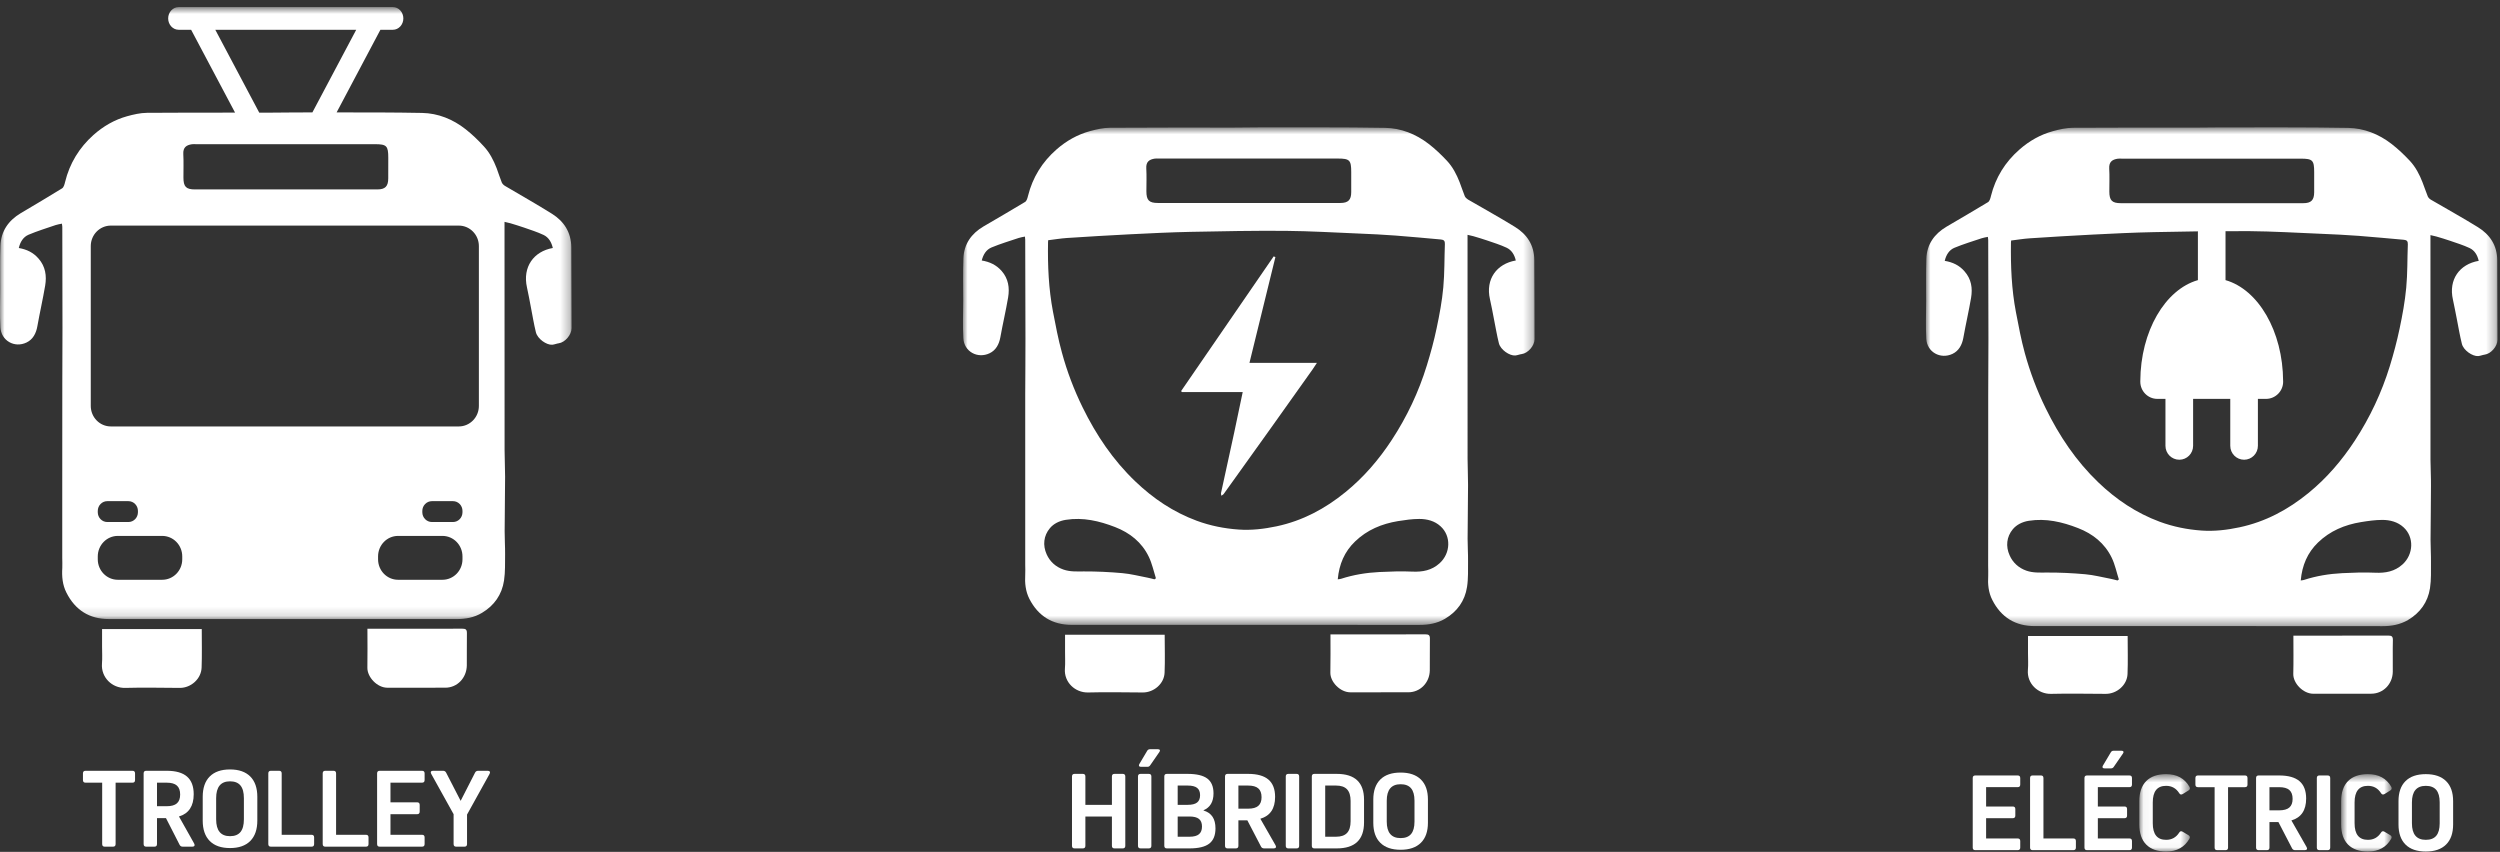 <svg width="270" height="92" viewBox="0 0 270 92" fill="none" xmlns="http://www.w3.org/2000/svg">
<rect x="0" y="0" width="270" height="92" fill="#333333" stroke="none"/>
<mask id="mask0_312_97" style="mask-type:alpha" maskUnits="userSpaceOnUse" x="0" y="0" width="62" height="67">
<path d="M0 0.767H61.727V66.861H0V0.767Z" fill="white"/>
</mask>
<g mask="url(#mask0_312_97)">
<path fill-rule="evenodd" clip-rule="evenodd" d="M51.719 43.839C51.719 45.064 50.749 46.056 49.546 46.056H11.976C10.77 46.056 9.803 45.064 9.803 43.839V26.579C9.803 25.356 10.77 24.364 11.976 24.364H49.546C50.749 24.364 51.719 25.356 51.719 26.579V43.839ZM49.948 55.324C49.948 55.907 49.492 56.379 48.92 56.379H46.65C46.078 56.379 45.61 55.907 45.61 55.324V55.179C45.61 54.596 46.078 54.124 46.65 54.124H48.92C49.492 54.124 49.948 54.596 49.948 55.179V55.324ZM49.948 60.401C49.948 61.626 48.982 62.616 47.783 62.616H42.994C41.795 62.616 40.831 61.626 40.831 60.401V60.096C40.831 58.87 41.795 57.878 42.994 57.878H47.783C48.982 57.878 49.948 58.87 49.948 60.096V60.401ZM10.559 55.324V55.179C10.559 54.596 11.019 54.124 11.588 54.124H13.864C14.436 54.124 14.897 54.596 14.897 55.179V55.324C14.897 55.907 14.436 56.379 13.864 56.379H11.588C11.019 56.379 10.559 55.907 10.559 55.324ZM19.683 60.401C19.683 61.626 18.719 62.616 17.513 62.616H12.724C11.532 62.616 10.559 61.626 10.559 60.401V60.096C10.559 58.87 11.532 57.878 12.724 57.878H17.513C18.719 57.878 19.683 58.87 19.683 60.096V60.401ZM20.715 15.579C20.861 15.556 21.013 15.572 21.166 15.572H40.499C41.763 15.574 41.934 15.755 41.934 17.045C41.934 17.783 41.934 18.522 41.93 19.259C41.93 20.122 41.604 20.456 40.759 20.458C37.453 20.46 34.144 20.458 30.831 20.458C27.569 20.458 24.313 20.46 21.051 20.458C20.095 20.458 19.811 20.161 19.811 19.18C19.807 18.338 19.843 17.491 19.797 16.652C19.752 15.919 20.129 15.67 20.715 15.579ZM23.252 3.216H38.472L33.738 12.141C33.135 12.144 32.532 12.144 31.929 12.144C31.041 12.141 30.154 12.166 29.267 12.166H27.999L23.252 3.216ZM61.7 26.71C61.689 25.101 60.913 23.903 59.617 23.091C57.95 22.042 56.228 21.083 54.536 20.076C54.398 19.993 54.256 19.854 54.193 19.709C53.989 19.203 53.83 18.681 53.639 18.171C53.306 17.31 52.884 16.488 52.263 15.817C51.653 15.151 50.995 14.514 50.288 13.958C48.916 12.876 47.308 12.229 45.592 12.197C42.512 12.138 39.428 12.138 36.354 12.141L41.084 3.216H42.432C43.052 3.216 43.562 2.667 43.562 1.989C43.562 1.315 43.052 0.766 42.432 0.766H19.298C18.67 0.766 18.162 1.315 18.162 1.989C18.162 2.667 18.67 3.216 19.298 3.216H20.642L25.387 12.164C22.216 12.163 19.042 12.163 15.871 12.186C15.153 12.191 14.422 12.363 13.722 12.555C12.364 12.933 11.151 13.634 10.09 14.579C8.563 15.948 7.52 17.636 7.027 19.663C6.969 19.908 6.885 20.235 6.702 20.345C5.226 21.265 3.714 22.14 2.217 23.037C0.908 23.827 0.097 24.974 0.045 26.556C-0.008 28.114 0.028 29.674 0.02 31.235C0.017 32.604 -0.035 33.975 0.041 35.341C0.121 36.799 1.573 37.617 2.872 36.988C3.552 36.661 3.902 36.008 4.037 35.225C4.297 33.761 4.63 32.309 4.879 30.842C5.055 29.785 4.913 28.785 4.165 27.929C3.596 27.272 2.893 26.932 2.03 26.785C2.183 26.125 2.512 25.596 3.077 25.353C4.033 24.949 5.031 24.644 6.008 24.308C6.22 24.236 6.442 24.207 6.687 24.154C6.702 24.308 6.729 24.406 6.729 24.506C6.736 28.134 6.747 31.763 6.747 35.393C6.75 37.447 6.729 39.504 6.729 41.557C6.723 45.197 6.729 48.839 6.723 52.478V60.244C6.723 60.605 6.747 60.968 6.729 61.325C6.667 62.256 6.75 63.165 7.169 63.996C8.122 65.895 9.661 66.857 11.747 66.857C24.264 66.857 36.781 66.851 49.304 66.861C50.278 66.861 51.206 66.697 52.056 66.188C53.376 65.399 54.207 64.223 54.436 62.694C54.578 61.757 54.536 60.789 54.551 59.835C54.557 59.019 54.499 58.2 54.502 57.385C54.509 55.417 54.544 53.446 54.551 51.476C54.551 50.516 54.495 49.556 54.495 48.596C54.488 40.575 54.488 32.554 54.488 24.533V23.961C54.741 24.022 54.935 24.057 55.122 24.112C55.611 24.262 56.103 24.406 56.588 24.576C57.299 24.825 58.02 25.052 58.706 25.374C59.25 25.631 59.554 26.144 59.704 26.783C57.635 27.148 56.418 28.836 56.914 31.046C57.074 31.756 57.198 32.474 57.336 33.187C57.51 34.089 57.659 34.996 57.877 35.887C58.053 36.599 59.028 37.279 59.644 37.231C59.884 37.21 60.113 37.105 60.348 37.073C61.024 36.981 61.727 36.16 61.727 35.452C61.717 32.536 61.717 29.624 61.7 26.71Z" fill="white"/>
</g>
<path fill-rule="evenodd" clip-rule="evenodd" d="M11.023 67.941V69.824C11.023 70.441 11.062 71.063 11.013 71.672C10.895 73.159 12.111 74.328 13.518 74.293C15.49 74.236 17.459 74.285 19.43 74.293C20.625 74.293 21.721 73.323 21.773 72.118C21.825 70.737 21.79 69.358 21.79 67.941H11.023Z" fill="white"/>
<path fill-rule="evenodd" clip-rule="evenodd" d="M49.928 67.898C46.65 67.912 43.364 67.906 40.079 67.906H39.681C39.681 69.343 39.705 70.724 39.677 72.104C39.656 73.13 40.741 74.278 41.84 74.274C43.926 74.271 46.012 74.278 48.098 74.271C49.383 74.271 50.392 73.216 50.416 71.875C50.433 70.713 50.403 69.548 50.426 68.387C50.433 67.983 50.291 67.898 49.928 67.898Z" fill="white"/>
<path fill-rule="evenodd" clip-rule="evenodd" d="M12.486 84.529V91.157C12.486 91.346 12.393 91.44 12.208 91.44H11.312C11.127 91.44 11.035 91.346 11.035 91.157V84.529H9.236C9.051 84.529 8.959 84.434 8.959 84.245V83.528C8.959 83.339 9.051 83.245 9.236 83.245H14.309C14.493 83.245 14.585 83.339 14.585 83.528V84.245C14.585 84.434 14.493 84.529 14.309 84.529H12.486Z" fill="white"/>
<path fill-rule="evenodd" clip-rule="evenodd" d="M16.956 87.071H18.006C18.505 87.071 18.872 86.968 19.106 86.761C19.34 86.554 19.457 86.238 19.457 85.812C19.457 85.374 19.34 85.05 19.106 84.842C18.872 84.632 18.505 84.529 18.006 84.529H16.956V87.071ZM16.956 88.355V91.157C16.956 91.346 16.864 91.44 16.679 91.44H15.789C15.604 91.44 15.512 91.346 15.512 91.157V83.528C15.512 83.339 15.604 83.245 15.789 83.245H18.006C18.989 83.245 19.721 83.453 20.2 83.871C20.68 84.289 20.92 84.924 20.92 85.776C20.92 87.061 20.389 87.862 19.328 88.18L20.967 91.096C21.022 91.197 21.032 91.279 20.996 91.343C20.961 91.408 20.886 91.44 20.772 91.44H19.734C19.577 91.44 19.465 91.373 19.398 91.24L17.924 88.355H16.956Z" fill="white"/>
<path fill-rule="evenodd" clip-rule="evenodd" d="M23.344 86.198V88.493C23.344 89.702 23.844 90.307 24.842 90.307C25.349 90.307 25.726 90.157 25.971 89.858C26.217 89.559 26.34 89.104 26.34 88.493V86.198C26.34 85.587 26.217 85.132 25.971 84.833C25.726 84.533 25.349 84.384 24.842 84.384C23.844 84.384 23.344 84.989 23.344 86.198ZM21.893 88.626V86.059C21.893 85.103 22.145 84.371 22.651 83.862C23.156 83.354 23.886 83.1 24.842 83.1C25.793 83.1 26.523 83.354 27.03 83.862C27.537 84.371 27.791 85.103 27.791 86.059V88.626C27.791 89.582 27.537 90.315 27.03 90.825C26.523 91.336 25.793 91.59 24.842 91.59C23.886 91.59 23.156 91.336 22.651 90.825C22.145 90.315 21.893 89.582 21.893 88.626Z" fill="white"/>
<path fill-rule="evenodd" clip-rule="evenodd" d="M33.926 90.44V91.157C33.926 91.346 33.833 91.44 33.648 91.44H29.254C29.07 91.44 28.977 91.346 28.977 91.157V83.528C28.977 83.339 29.07 83.245 29.254 83.245H30.145C30.33 83.245 30.422 83.339 30.422 83.528V90.157H33.648C33.833 90.157 33.926 90.251 33.926 90.44Z" fill="white"/>
<path fill-rule="evenodd" clip-rule="evenodd" d="M39.801 90.44V91.157C39.801 91.346 39.708 91.44 39.523 91.44H35.129C34.945 91.44 34.852 91.346 34.852 91.157V83.528C34.852 83.339 34.945 83.245 35.129 83.245H36.02C36.205 83.245 36.297 83.339 36.297 83.528V90.157H39.523C39.708 90.157 39.801 90.251 39.801 90.44Z" fill="white"/>
<path fill-rule="evenodd" clip-rule="evenodd" d="M42.171 86.65H45.049C45.234 86.65 45.327 86.744 45.327 86.933V87.65C45.327 87.839 45.234 87.933 45.049 87.933H42.171V90.157H45.58C45.765 90.157 45.858 90.251 45.858 90.439V91.157C45.858 91.346 45.765 91.44 45.58 91.44H41.004C40.819 91.44 40.727 91.346 40.727 91.157V83.528C40.727 83.339 40.819 83.245 41.004 83.245H45.58C45.765 83.245 45.858 83.339 45.858 83.528V84.245C45.858 84.434 45.765 84.528 45.58 84.528H42.171V86.65Z" fill="white"/>
<path fill-rule="evenodd" clip-rule="evenodd" d="M50.44 87.975V91.157C50.44 91.345 50.347 91.44 50.162 91.44H49.266C49.081 91.44 48.989 91.345 48.989 91.157V87.933L46.577 83.588C46.521 83.488 46.511 83.406 46.545 83.341C46.578 83.277 46.651 83.245 46.765 83.245H47.845C48.002 83.245 48.114 83.311 48.181 83.444L49.75 86.492L51.307 83.444C51.373 83.311 51.487 83.245 51.649 83.245H52.675C52.789 83.245 52.864 83.277 52.899 83.341C52.935 83.406 52.925 83.488 52.87 83.588L50.44 87.975Z" fill="white"/>
<mask id="mask1_312_97" style="mask-type:alpha" maskUnits="userSpaceOnUse" x="104" y="13" width="62" height="55">
<path d="M104 13.753H165.729V67.49H104V13.753Z" fill="white"/>
</mask>
<g mask="url(#mask1_312_97)">
<path fill-rule="evenodd" clip-rule="evenodd" d="M155.468 60.84C154.627 61.598 153.639 61.784 152.533 61.734C151.349 61.679 150.146 61.723 148.957 61.78C147.558 61.852 146.175 62.075 144.834 62.511C144.737 62.542 144.639 62.544 144.477 62.568C144.626 60.939 145.204 59.58 146.345 58.483C147.64 57.228 149.235 56.569 150.988 56.28C151.75 56.159 152.519 56.046 153.282 56.046C154.121 56.046 154.942 56.254 155.583 56.842C156.74 57.893 156.678 59.754 155.468 60.84ZM133.765 57.191C132.22 57.082 130.71 56.781 129.247 56.241C126.727 55.309 124.555 53.85 122.621 51.998C120.209 49.697 118.39 46.987 116.928 44.007C115.992 42.1 115.24 40.118 114.686 38.076C114.283 36.627 114.01 35.143 113.722 33.664C113.251 31.19 113.144 28.686 113.188 26.173C113.188 26.115 113.195 26.058 113.203 25.945C113.899 25.858 114.56 25.749 115.23 25.703C117.499 25.556 119.758 25.417 122.025 25.304C124.228 25.194 126.423 25.085 128.62 25.04C132.033 24.97 135.439 24.905 138.845 24.932C141.486 24.956 144.131 25.113 146.778 25.223C148.098 25.277 149.416 25.342 150.735 25.441C152.367 25.561 153.992 25.724 155.621 25.865C155.93 25.891 156.065 26.02 156.047 26.357C155.988 27.915 156.019 29.479 155.877 31.028C155.742 32.511 155.465 33.985 155.157 35.442C154.876 36.8 154.506 38.144 154.097 39.47C153.22 42.328 151.951 45.012 150.312 47.513C148.923 49.634 147.287 51.543 145.312 53.148C143.114 54.942 140.672 56.247 137.868 56.842C136.513 57.128 135.145 57.29 133.765 57.191ZM124.686 62.568C124.44 62.509 124.205 62.438 123.955 62.391C123.044 62.219 122.143 61.982 121.217 61.899C119.835 61.775 118.442 61.709 117.049 61.714C116.304 61.718 115.573 61.762 114.855 61.513C114.013 61.222 113.39 60.649 113.039 59.868C112.6 58.892 112.707 57.86 113.386 57.048C113.784 56.564 114.408 56.249 115.112 56.141C116.969 55.849 118.719 56.261 120.431 56.923C122.025 57.542 123.314 58.561 124.066 60.124C124.423 60.854 124.589 61.676 124.839 62.455C124.787 62.493 124.735 62.531 124.686 62.568ZM124.718 17.13C124.863 17.107 125.016 17.123 125.168 17.123H144.497C145.762 17.124 145.932 17.301 145.932 18.569C145.932 19.293 145.936 20.018 145.932 20.744C145.932 21.59 145.61 21.919 144.764 21.921C141.455 21.922 138.142 21.921 134.829 21.921C131.568 21.921 128.314 21.922 125.054 21.921C124.097 21.921 123.813 21.628 123.81 20.666C123.81 19.838 123.847 19.007 123.799 18.183C123.758 17.463 124.132 17.218 124.718 17.13ZM165.702 28.061C165.691 26.48 164.919 25.304 163.615 24.506C161.952 23.477 160.234 22.535 158.536 21.545C158.404 21.463 158.258 21.328 158.196 21.185C157.995 20.688 157.832 20.175 157.638 19.674C157.309 18.83 156.887 18.021 156.269 17.362C155.656 16.709 155.001 16.083 154.291 15.537C152.915 14.475 151.31 13.839 149.595 13.807C145.042 13.724 140.484 13.763 135.932 13.755C135.044 13.754 134.154 13.778 133.27 13.778C128.803 13.781 124.34 13.764 119.872 13.797C119.156 13.802 118.425 13.971 117.721 14.16C116.367 14.531 115.15 15.219 114.097 16.147C112.565 17.491 111.529 19.15 111.03 21.14C110.97 21.38 110.888 21.702 110.708 21.81C109.228 22.713 107.717 23.572 106.22 24.454C104.907 25.229 104.103 26.355 104.047 27.91C103.991 29.439 104.026 30.971 104.026 32.504C104.019 33.847 103.963 35.195 104.041 36.535C104.119 37.968 105.572 38.771 106.871 38.154C107.554 37.832 107.9 37.19 108.039 36.422C108.296 34.985 108.635 33.559 108.878 32.118C109.051 31.081 108.908 30.098 108.171 29.256C107.599 28.612 106.896 28.278 106.029 28.134C106.188 27.486 106.515 26.965 107.08 26.727C108.036 26.331 109.03 26.032 110.014 25.702C110.222 25.631 110.444 25.603 110.694 25.551C110.708 25.702 110.724 25.798 110.724 25.896C110.736 29.458 110.749 33.022 110.749 36.587C110.756 38.604 110.728 40.624 110.724 42.641V53.365V60.991C110.724 61.346 110.749 61.703 110.724 62.053C110.67 62.968 110.756 63.86 111.172 64.677C112.128 66.54 113.663 67.486 115.749 67.486C128.266 67.486 140.787 67.479 153.303 67.49C154.28 67.49 155.209 67.329 156.057 66.829C157.378 66.054 158.206 64.9 158.438 63.397C158.584 62.478 158.539 61.527 158.549 60.59C158.56 59.789 158.498 58.985 158.501 58.184C158.511 56.25 158.543 54.316 158.549 52.381C158.552 51.439 158.498 50.495 158.498 49.553C158.494 41.676 158.494 33.799 158.494 25.923V25.361C158.743 25.42 158.934 25.454 159.125 25.509C159.613 25.657 160.109 25.798 160.587 25.964C161.3 26.209 162.021 26.432 162.701 26.748C163.248 27 163.56 27.504 163.706 28.132C161.64 28.49 160.417 30.149 160.916 32.318C161.079 33.015 161.201 33.721 161.339 34.421C161.519 35.306 161.661 36.198 161.88 37.073C162.056 37.772 163.03 38.439 163.65 38.392C163.886 38.371 164.114 38.269 164.35 38.238C165.025 38.147 165.729 37.34 165.729 36.645C165.722 33.782 165.722 30.922 165.702 28.061Z" fill="white"/>
</g>
<path fill-rule="evenodd" clip-rule="evenodd" d="M115.026 68.55V70.4C115.022 71.005 115.06 71.616 115.011 72.214C114.897 73.675 116.11 74.822 117.521 74.787C119.489 74.732 121.46 74.78 123.432 74.787C124.628 74.787 125.73 73.835 125.775 72.652C125.834 71.296 125.786 69.941 125.786 68.55H115.026Z" fill="white"/>
<path fill-rule="evenodd" clip-rule="evenodd" d="M153.93 68.508C150.644 68.522 147.367 68.516 144.081 68.516H143.69C143.69 69.927 143.707 71.283 143.679 72.638C143.655 73.647 144.743 74.774 145.842 74.77C147.928 74.767 150.014 74.774 152.1 74.767C153.385 74.767 154.394 73.731 154.418 72.413C154.439 71.273 154.405 70.128 154.429 68.988C154.439 68.592 154.293 68.508 153.93 68.508Z" fill="white"/>
<path fill-rule="evenodd" clip-rule="evenodd" d="M137.744 27.765C137.678 27.739 137.619 27.715 137.557 27.689C134.223 32.536 130.897 37.382 127.563 42.23C127.587 42.267 127.615 42.305 127.639 42.342H134.213C133.894 43.846 133.603 45.288 133.291 46.731C132.82 48.903 132.338 51.07 131.871 53.243C131.85 53.333 131.894 53.44 131.909 53.539C131.988 53.478 132.096 53.434 132.154 53.356C132.487 52.908 132.806 52.451 133.128 51.998C134.528 50.045 135.921 48.093 137.322 46.138C138.804 44.053 140.288 41.968 141.771 39.88C141.902 39.69 142.027 39.495 142.225 39.192H134.941C135.89 35.318 136.816 31.543 137.744 27.765Z" fill="white"/>
<path fill-rule="evenodd" clip-rule="evenodd" d="M121.532 83.857V91.349C121.532 91.534 121.439 91.627 121.255 91.627H120.364C120.179 91.627 120.087 91.534 120.087 91.349V88.183H117.221V91.349C117.221 91.534 117.128 91.627 116.944 91.627H116.053C115.868 91.627 115.775 91.534 115.775 91.349V83.857C115.775 83.672 115.868 83.579 116.053 83.579H116.944C117.128 83.579 117.221 83.672 117.221 83.857V86.923H120.087V83.857C120.087 83.672 120.179 83.579 120.364 83.579H121.255C121.439 83.579 121.532 83.672 121.532 83.857Z" fill="white"/>
<path fill-rule="evenodd" clip-rule="evenodd" d="M123.929 82.816H123.215C123.117 82.816 123.052 82.789 123.02 82.736C122.989 82.683 122.997 82.612 123.043 82.526L123.899 81.082C123.966 80.972 124.065 80.916 124.195 80.916H125.061C125.163 80.916 125.229 80.945 125.259 81.002C125.289 81.059 125.275 81.128 125.22 81.206L124.218 82.656C124.147 82.763 124.05 82.816 123.929 82.816ZM124.348 83.857V91.349C124.348 91.534 124.255 91.627 124.07 91.627H123.18C122.995 91.627 122.902 91.534 122.902 91.349V83.857C122.902 83.672 122.995 83.579 123.18 83.579H124.07C124.255 83.579 124.348 83.672 124.348 83.857Z" fill="white"/>
<path fill-rule="evenodd" clip-rule="evenodd" d="M127.19 90.367H128.471C128.93 90.367 129.27 90.277 129.488 90.097C129.706 89.917 129.815 89.641 129.815 89.266C129.815 88.891 129.706 88.617 129.488 88.443C129.27 88.27 128.93 88.183 128.471 88.183H127.19V90.367ZM127.19 86.923H128.269C128.734 86.923 129.073 86.839 129.287 86.671C129.502 86.503 129.609 86.24 129.609 85.881C129.609 85.522 129.502 85.259 129.287 85.091C129.073 84.924 128.734 84.84 128.269 84.84H127.19V86.923ZM129.98 87.508V87.532C130.425 87.67 130.751 87.898 130.959 88.216C131.167 88.533 131.272 88.95 131.272 89.467C131.272 90.217 131.049 90.763 130.602 91.109C130.156 91.454 129.445 91.627 128.471 91.627H126.023C125.837 91.627 125.745 91.534 125.745 91.349V83.857C125.745 83.671 125.837 83.579 126.023 83.579H128.252C129.227 83.579 129.939 83.746 130.387 84.082C130.835 84.417 131.059 84.952 131.059 85.685C131.059 86.593 130.7 87.201 129.98 87.508Z" fill="white"/>
<path fill-rule="evenodd" clip-rule="evenodd" d="M133.747 87.337H134.797C135.296 87.337 135.663 87.235 135.897 87.032C136.131 86.829 136.248 86.518 136.248 86.1C136.248 85.67 136.131 85.352 135.897 85.147C135.663 84.942 135.296 84.84 134.797 84.84H133.747V87.337ZM133.747 88.597V91.349C133.747 91.534 133.655 91.627 133.47 91.627H132.579C132.394 91.627 132.302 91.534 132.302 91.349V83.857C132.302 83.672 132.394 83.579 132.579 83.579H134.797C135.78 83.579 136.511 83.784 136.991 84.194C137.47 84.605 137.711 85.228 137.711 86.065C137.711 87.327 137.179 88.114 136.118 88.425L137.758 91.289C137.813 91.388 137.823 91.469 137.787 91.532C137.752 91.595 137.677 91.627 137.563 91.627H136.525C136.367 91.627 136.256 91.561 136.189 91.431L134.714 88.597H133.747Z" fill="white"/>
<path fill-rule="evenodd" clip-rule="evenodd" d="M140.309 83.857V91.349C140.309 91.534 140.216 91.627 140.032 91.627H139.141C138.956 91.627 138.863 91.534 138.863 91.349V83.857C138.863 83.672 138.956 83.579 139.141 83.579H140.032C140.216 83.579 140.309 83.672 140.309 83.857Z" fill="white"/>
<path fill-rule="evenodd" clip-rule="evenodd" d="M145.865 88.692V86.503C145.865 85.939 145.736 85.52 145.481 85.248C145.225 84.976 144.83 84.84 144.296 84.84H143.122V90.367H144.296C144.83 90.367 145.225 90.231 145.481 89.958C145.736 89.686 145.865 89.264 145.865 88.692ZM141.954 83.579H144.366C146.332 83.579 147.316 84.508 147.316 86.366V88.828C147.316 90.694 146.332 91.627 144.366 91.627H141.954C141.769 91.627 141.677 91.534 141.677 91.349V83.857C141.677 83.672 141.769 83.579 141.954 83.579Z" fill="white"/>
<path fill-rule="evenodd" clip-rule="evenodd" d="M149.769 86.479V88.733C149.769 89.92 150.268 90.514 151.266 90.514C151.774 90.514 152.15 90.367 152.397 90.073C152.642 89.78 152.765 89.333 152.765 88.733V86.479C152.765 85.879 152.642 85.432 152.397 85.138C152.15 84.844 151.774 84.697 151.266 84.697C150.268 84.697 149.769 85.291 149.769 86.479ZM148.317 88.863V86.342C148.317 85.404 148.57 84.684 149.075 84.185C149.581 83.686 150.311 83.437 151.266 83.437C152.219 83.437 152.947 83.686 153.455 84.185C153.962 84.684 154.216 85.404 154.216 86.342V88.863C154.216 89.802 153.962 90.522 153.455 91.023C152.947 91.525 152.219 91.775 151.266 91.775C150.311 91.775 149.581 91.525 149.075 91.023C148.57 90.522 148.317 89.802 148.317 88.863Z" fill="white"/>
<mask id="mask2_312_97" style="mask-type:alpha" maskUnits="userSpaceOnUse" x="208" y="13" width="62" height="55">
<path d="M208 13.755H269.725V67.626H208V13.755Z" fill="white"/>
</mask>
<g mask="url(#mask2_312_97)">
<path fill-rule="evenodd" clip-rule="evenodd" d="M259.471 60.959C258.629 61.718 257.634 61.904 256.533 61.854C255.347 61.8 254.148 61.842 252.959 61.901C251.556 61.973 250.173 62.195 248.828 62.633C248.738 62.664 248.638 62.666 248.48 62.691C248.624 61.057 249.207 59.694 250.34 58.595C251.642 57.337 253.23 56.675 254.984 56.387C255.742 56.265 256.518 56.15 257.285 56.15C258.119 56.15 258.945 56.361 259.585 56.949C260.739 58.002 260.673 59.869 259.471 60.959ZM237.764 57.3C236.223 57.19 234.711 56.888 233.246 56.347C230.73 55.413 228.55 53.951 226.617 52.095C224.212 49.788 222.393 47.071 220.93 44.084C219.991 42.173 219.243 40.186 218.681 38.139C218.282 36.687 218.005 35.197 217.721 33.715C217.246 31.236 217.146 28.725 217.183 26.207C217.187 26.149 217.194 26.091 217.201 25.977C217.895 25.891 218.559 25.78 219.232 25.737C221.498 25.588 223.761 25.448 226.028 25.334C228.224 25.223 230.417 25.115 232.618 25.07C234.202 25.037 235.783 25.008 237.373 24.986V30.254C233.842 31.262 231.173 35.758 231.153 41.167V41.22C231.153 42.246 231.973 43.079 232.997 43.079H233.869V48.149C233.869 48.979 234.538 49.651 235.366 49.651C236.188 49.651 236.856 48.979 236.856 48.149V43.079H240.869V48.149C240.869 48.979 241.541 49.651 242.363 49.651C243.184 49.651 243.853 48.979 243.853 48.149V43.079H244.729C245.749 43.079 246.58 42.246 246.58 41.22C246.58 41.2 246.577 41.185 246.574 41.167H246.577C246.552 35.758 243.887 31.262 240.356 30.254V24.971C241.188 24.969 242.013 24.957 242.845 24.962C245.488 24.985 248.133 25.143 250.773 25.254C252.093 25.309 253.414 25.372 254.73 25.471C256.362 25.593 257.991 25.757 259.624 25.897C259.931 25.924 260.06 26.053 260.046 26.392C259.984 27.953 260.021 29.521 259.873 31.074C259.735 32.559 259.464 34.036 259.155 35.498C258.871 36.857 258.508 38.205 258.103 39.534C257.219 42.401 255.954 45.091 254.315 47.599C252.921 49.725 251.286 51.637 249.314 53.245C247.11 55.044 244.667 56.354 241.867 56.949C240.509 57.238 239.143 57.398 237.764 57.3ZM228.689 62.691C228.445 62.629 228.2 62.559 227.95 62.511C227.043 62.34 226.134 62.103 225.213 62.019C223.837 61.896 222.444 61.827 221.051 61.835C220.307 61.839 219.568 61.882 218.85 61.633C218.016 61.34 217.388 60.766 217.042 59.982C216.598 59.005 216.709 57.971 217.382 57.158C217.787 56.671 218.41 56.355 219.107 56.246C220.971 55.955 222.715 56.367 224.426 57.032C226.028 57.652 227.31 58.674 228.068 60.239C228.422 60.972 228.588 61.796 228.838 62.577C228.789 62.614 228.737 62.652 228.689 62.691ZM228.713 17.14C228.858 17.117 229.018 17.134 229.164 17.134H248.496C249.762 17.137 249.931 17.312 249.931 18.584V20.765C249.927 21.611 249.605 21.943 248.763 21.943C245.45 21.946 242.137 21.944 238.832 21.944C235.57 21.944 232.31 21.946 229.056 21.944C228.1 21.943 227.808 21.651 227.808 20.684C227.805 19.855 227.846 19.023 227.795 18.198C227.757 17.476 228.13 17.229 228.713 17.14ZM269.701 28.097C269.694 26.513 268.914 25.335 267.615 24.536C265.948 23.504 264.233 22.559 262.534 21.566C262.395 21.486 262.258 21.35 262.198 21.205C261.993 20.709 261.834 20.192 261.633 19.693C261.304 18.844 260.881 18.035 260.268 17.375C259.651 16.718 258.996 16.09 258.286 15.543C256.914 14.479 255.306 13.843 253.597 13.811C249.041 13.726 244.487 13.764 239.927 13.757C239.039 13.757 238.156 13.78 237.265 13.78C232.798 13.783 228.339 13.768 223.875 13.799C223.151 13.806 222.42 13.974 221.72 14.165C220.361 14.537 219.149 15.226 218.095 16.157C216.56 17.502 215.524 19.166 215.025 21.16C214.969 21.402 214.883 21.723 214.706 21.832C213.223 22.739 211.712 23.6 210.222 24.483C208.909 25.26 208.098 26.389 208.046 27.946C207.997 29.481 208.025 31.017 208.022 32.553C208.022 33.9 207.963 35.249 208.039 36.592C208.116 38.03 209.571 38.835 210.873 38.217C211.553 37.893 211.902 37.25 212.041 36.481C212.298 35.04 212.63 33.611 212.876 32.167C213.053 31.125 212.911 30.14 212.163 29.298C211.601 28.651 210.891 28.315 210.031 28.173C210.184 27.522 210.509 26.999 211.075 26.762C212.031 26.365 213.029 26.064 214.013 25.734C214.221 25.661 214.446 25.635 214.688 25.581C214.706 25.734 214.727 25.83 214.727 25.927C214.741 29.5 214.745 33.072 214.751 36.645C214.751 38.668 214.73 40.691 214.727 42.715V53.463C214.727 56.013 214.72 58.56 214.72 61.109C214.72 61.466 214.745 61.823 214.727 62.174C214.668 63.089 214.751 63.985 215.174 64.806C216.123 66.67 217.658 67.618 219.751 67.618C232.268 67.618 244.782 67.611 257.301 67.626C258.283 67.626 259.207 67.461 260.06 66.963C261.38 66.183 262.208 65.026 262.441 63.52C262.579 62.598 262.541 61.645 262.545 60.706C262.555 59.904 262.499 59.099 262.499 58.296C262.507 56.355 262.545 54.417 262.545 52.477C262.555 51.534 262.499 50.588 262.492 49.643C262.492 41.747 262.492 33.851 262.489 25.955V25.392C262.739 25.452 262.936 25.487 263.12 25.541C263.615 25.688 264.104 25.829 264.589 25.998C265.3 26.243 266.024 26.466 266.703 26.783C267.251 27.036 267.558 27.54 267.701 28.171C265.632 28.527 264.419 30.192 264.918 32.367C265.075 33.066 265.196 33.771 265.341 34.474C265.514 35.362 265.664 36.257 265.882 37.131C266.052 37.833 267.032 38.501 267.646 38.456C267.885 38.435 268.114 38.332 268.352 38.299C269.022 38.208 269.732 37.401 269.725 36.703C269.714 33.834 269.714 30.966 269.701 28.097Z" fill="white"/>
</g>
<path fill-rule="evenodd" clip-rule="evenodd" d="M219.024 68.685V70.539C219.024 71.146 219.066 71.758 219.013 72.362C218.892 73.823 220.112 74.972 221.519 74.937C223.483 74.885 225.455 74.934 227.43 74.937C228.623 74.937 229.725 73.983 229.773 72.797C229.828 71.442 229.787 70.079 229.787 68.685H219.024Z" fill="white"/>
<path fill-rule="evenodd" clip-rule="evenodd" d="M257.932 68.643C254.647 68.657 251.362 68.654 248.077 68.654H247.686C247.686 70.066 247.71 71.425 247.675 72.783C247.654 73.797 248.738 74.924 249.838 74.924C251.923 74.917 254.016 74.924 256.103 74.92C257.388 74.917 258.397 73.878 258.421 72.561C258.435 71.418 258.4 70.271 258.431 69.128C258.435 68.727 258.292 68.643 257.932 68.643Z" fill="white"/>
<path fill-rule="evenodd" clip-rule="evenodd" d="M214.5 87.102H217.378C217.563 87.102 217.655 87.195 217.655 87.38V88.087C217.655 88.272 217.563 88.365 217.378 88.365H214.5V90.554H217.909C218.094 90.554 218.186 90.647 218.186 90.832V91.539C218.186 91.724 218.094 91.817 217.909 91.817H213.332C213.147 91.817 213.055 91.724 213.055 91.539V84.028C213.055 83.843 213.147 83.75 213.332 83.75H217.909C218.094 83.75 218.186 83.843 218.186 84.028V84.734C218.186 84.921 218.094 85.013 217.909 85.013H214.5V87.102Z" fill="white"/>
<path fill-rule="evenodd" clip-rule="evenodd" d="M224.196 90.832V91.539C224.196 91.724 224.104 91.817 223.919 91.817H219.525C219.339 91.817 219.247 91.724 219.247 91.539V84.028C219.247 83.842 219.339 83.749 219.525 83.749H220.415C220.6 83.749 220.692 83.842 220.692 84.028V90.554H223.919C224.104 90.554 224.196 90.647 224.196 90.832Z" fill="white"/>
<path fill-rule="evenodd" clip-rule="evenodd" d="M227.995 82.984H227.281C227.183 82.984 227.117 82.958 227.086 82.904C227.054 82.851 227.063 82.781 227.11 82.694L227.971 81.246C228.038 81.136 228.134 81.08 228.26 81.08H229.127C229.23 81.08 229.294 81.109 229.324 81.166C229.354 81.224 229.341 81.292 229.286 81.371L228.283 82.825C228.213 82.932 228.116 82.984 227.995 82.984ZM226.567 87.102H229.446C229.63 87.102 229.723 87.194 229.723 87.38V88.086C229.723 88.272 229.63 88.365 229.446 88.365H226.567V90.553H229.976C230.161 90.553 230.253 90.646 230.253 90.832V91.538C230.253 91.724 230.161 91.817 229.976 91.817H225.4C225.214 91.817 225.122 91.724 225.122 91.538V84.028C225.122 83.843 225.214 83.75 225.4 83.75H229.976C230.161 83.75 230.253 83.843 230.253 84.028V84.734C230.253 84.92 230.161 85.013 229.976 85.013H226.567V87.102Z" fill="white"/>
<mask id="mask3_312_97" style="mask-type:alpha" maskUnits="userSpaceOnUse" x="231" y="83" width="6" height="9">
<path d="M231.048 83.608H236.509V91.965H231.048V83.608Z" fill="white"/>
</mask>
<g mask="url(#mask3_312_97)">
<path fill-rule="evenodd" clip-rule="evenodd" d="M233.938 90.702C234.544 90.702 235.012 90.447 235.342 89.937C235.44 89.767 235.568 89.729 235.725 89.824L236.357 90.204C236.514 90.303 236.545 90.431 236.451 90.59C235.924 91.507 235.086 91.965 233.938 91.965C233.003 91.965 232.287 91.715 231.791 91.212C231.296 90.71 231.048 89.988 231.048 89.047V86.52C231.048 85.579 231.296 84.858 231.791 84.358C232.287 83.858 233.003 83.608 233.938 83.608C235.102 83.608 235.943 84.064 236.463 84.978C236.549 85.144 236.514 85.275 236.357 85.369L235.737 85.755C235.576 85.849 235.448 85.817 235.354 85.66C235.019 85.134 234.548 84.87 233.938 84.87C232.979 84.87 232.499 85.466 232.499 86.657V88.916C232.499 90.106 232.979 90.702 233.938 90.702Z" fill="white"/>
</g>
<path fill-rule="evenodd" clip-rule="evenodd" d="M240.63 85.014V91.539C240.63 91.725 240.538 91.817 240.353 91.817H239.457C239.271 91.817 239.179 91.725 239.179 91.539V85.014H237.38C237.196 85.014 237.104 84.921 237.104 84.734V84.028C237.104 83.842 237.196 83.749 237.38 83.749H242.453C242.638 83.749 242.73 83.842 242.73 84.028V84.734C242.73 84.921 242.638 85.014 242.453 85.014H240.63Z" fill="white"/>
<path fill-rule="evenodd" clip-rule="evenodd" d="M245.101 87.516H246.15C246.649 87.516 247.016 87.415 247.25 87.211C247.485 87.007 247.602 86.696 247.602 86.277C247.602 85.846 247.485 85.527 247.25 85.322C247.016 85.116 246.649 85.014 246.15 85.014H245.101V87.516ZM245.101 88.78V91.538C245.101 91.724 245.008 91.817 244.824 91.817H243.933C243.748 91.817 243.655 91.724 243.655 91.538V84.028C243.655 83.843 243.748 83.75 243.933 83.75H246.15C247.133 83.75 247.865 83.955 248.345 84.366C248.824 84.778 249.064 85.403 249.064 86.242C249.064 87.507 248.533 88.295 247.472 88.608L249.111 91.479C249.166 91.578 249.177 91.658 249.141 91.722C249.105 91.785 249.03 91.817 248.916 91.817H247.879C247.721 91.817 247.609 91.751 247.542 91.621L246.068 88.78H245.101Z" fill="white"/>
<path fill-rule="evenodd" clip-rule="evenodd" d="M251.663 84.028V91.538C251.663 91.724 251.571 91.817 251.386 91.817H250.495C250.31 91.817 250.218 91.724 250.218 91.538V84.028C250.218 83.843 250.31 83.75 250.495 83.75H251.386C251.571 83.75 251.663 83.843 251.663 84.028Z" fill="white"/>
<mask id="mask4_312_97" style="mask-type:alpha" maskUnits="userSpaceOnUse" x="252" y="83" width="7" height="9">
<path d="M252.844 83.608H258.305V91.965H252.844V83.608Z" fill="white"/>
</mask>
<g mask="url(#mask4_312_97)">
<path fill-rule="evenodd" clip-rule="evenodd" d="M255.734 90.702C256.34 90.702 256.808 90.447 257.138 89.937C257.236 89.767 257.364 89.729 257.521 89.824L258.153 90.204C258.31 90.303 258.341 90.431 258.247 90.59C257.72 91.507 256.882 91.965 255.734 91.965C254.799 91.965 254.083 91.715 253.587 91.212C253.092 90.71 252.844 89.988 252.844 89.047V86.52C252.844 85.579 253.092 84.858 253.587 84.358C254.083 83.858 254.799 83.608 255.734 83.608C256.898 83.608 257.739 84.064 258.259 84.978C258.345 85.144 258.31 85.275 258.153 85.369L257.533 85.755C257.372 85.849 257.244 85.817 257.15 85.66C256.815 85.134 256.344 84.87 255.734 84.87C254.775 84.87 254.295 85.466 254.295 86.657V88.916C254.295 90.106 254.775 90.702 255.734 90.702Z" fill="white"/>
</g>
<path fill-rule="evenodd" clip-rule="evenodd" d="M260.489 86.656V88.916C260.489 90.106 260.988 90.702 261.987 90.702C262.494 90.702 262.871 90.555 263.117 90.26C263.363 89.966 263.486 89.518 263.486 88.916V86.656C263.486 86.055 263.363 85.607 263.117 85.313C262.871 85.018 262.494 84.871 261.987 84.871C260.988 84.871 260.489 85.466 260.489 86.656ZM259.038 89.047V86.52C259.038 85.579 259.291 84.858 259.796 84.358C260.302 83.857 261.032 83.607 261.987 83.607C262.939 83.607 263.668 83.857 264.175 84.358C264.683 84.858 264.937 85.579 264.937 86.52V89.047C264.937 89.988 264.683 90.71 264.175 91.212C263.668 91.715 262.939 91.965 261.987 91.965C261.032 91.965 260.302 91.715 259.796 91.212C259.291 90.71 259.038 89.988 259.038 89.047Z" fill="white"/>
</svg>
